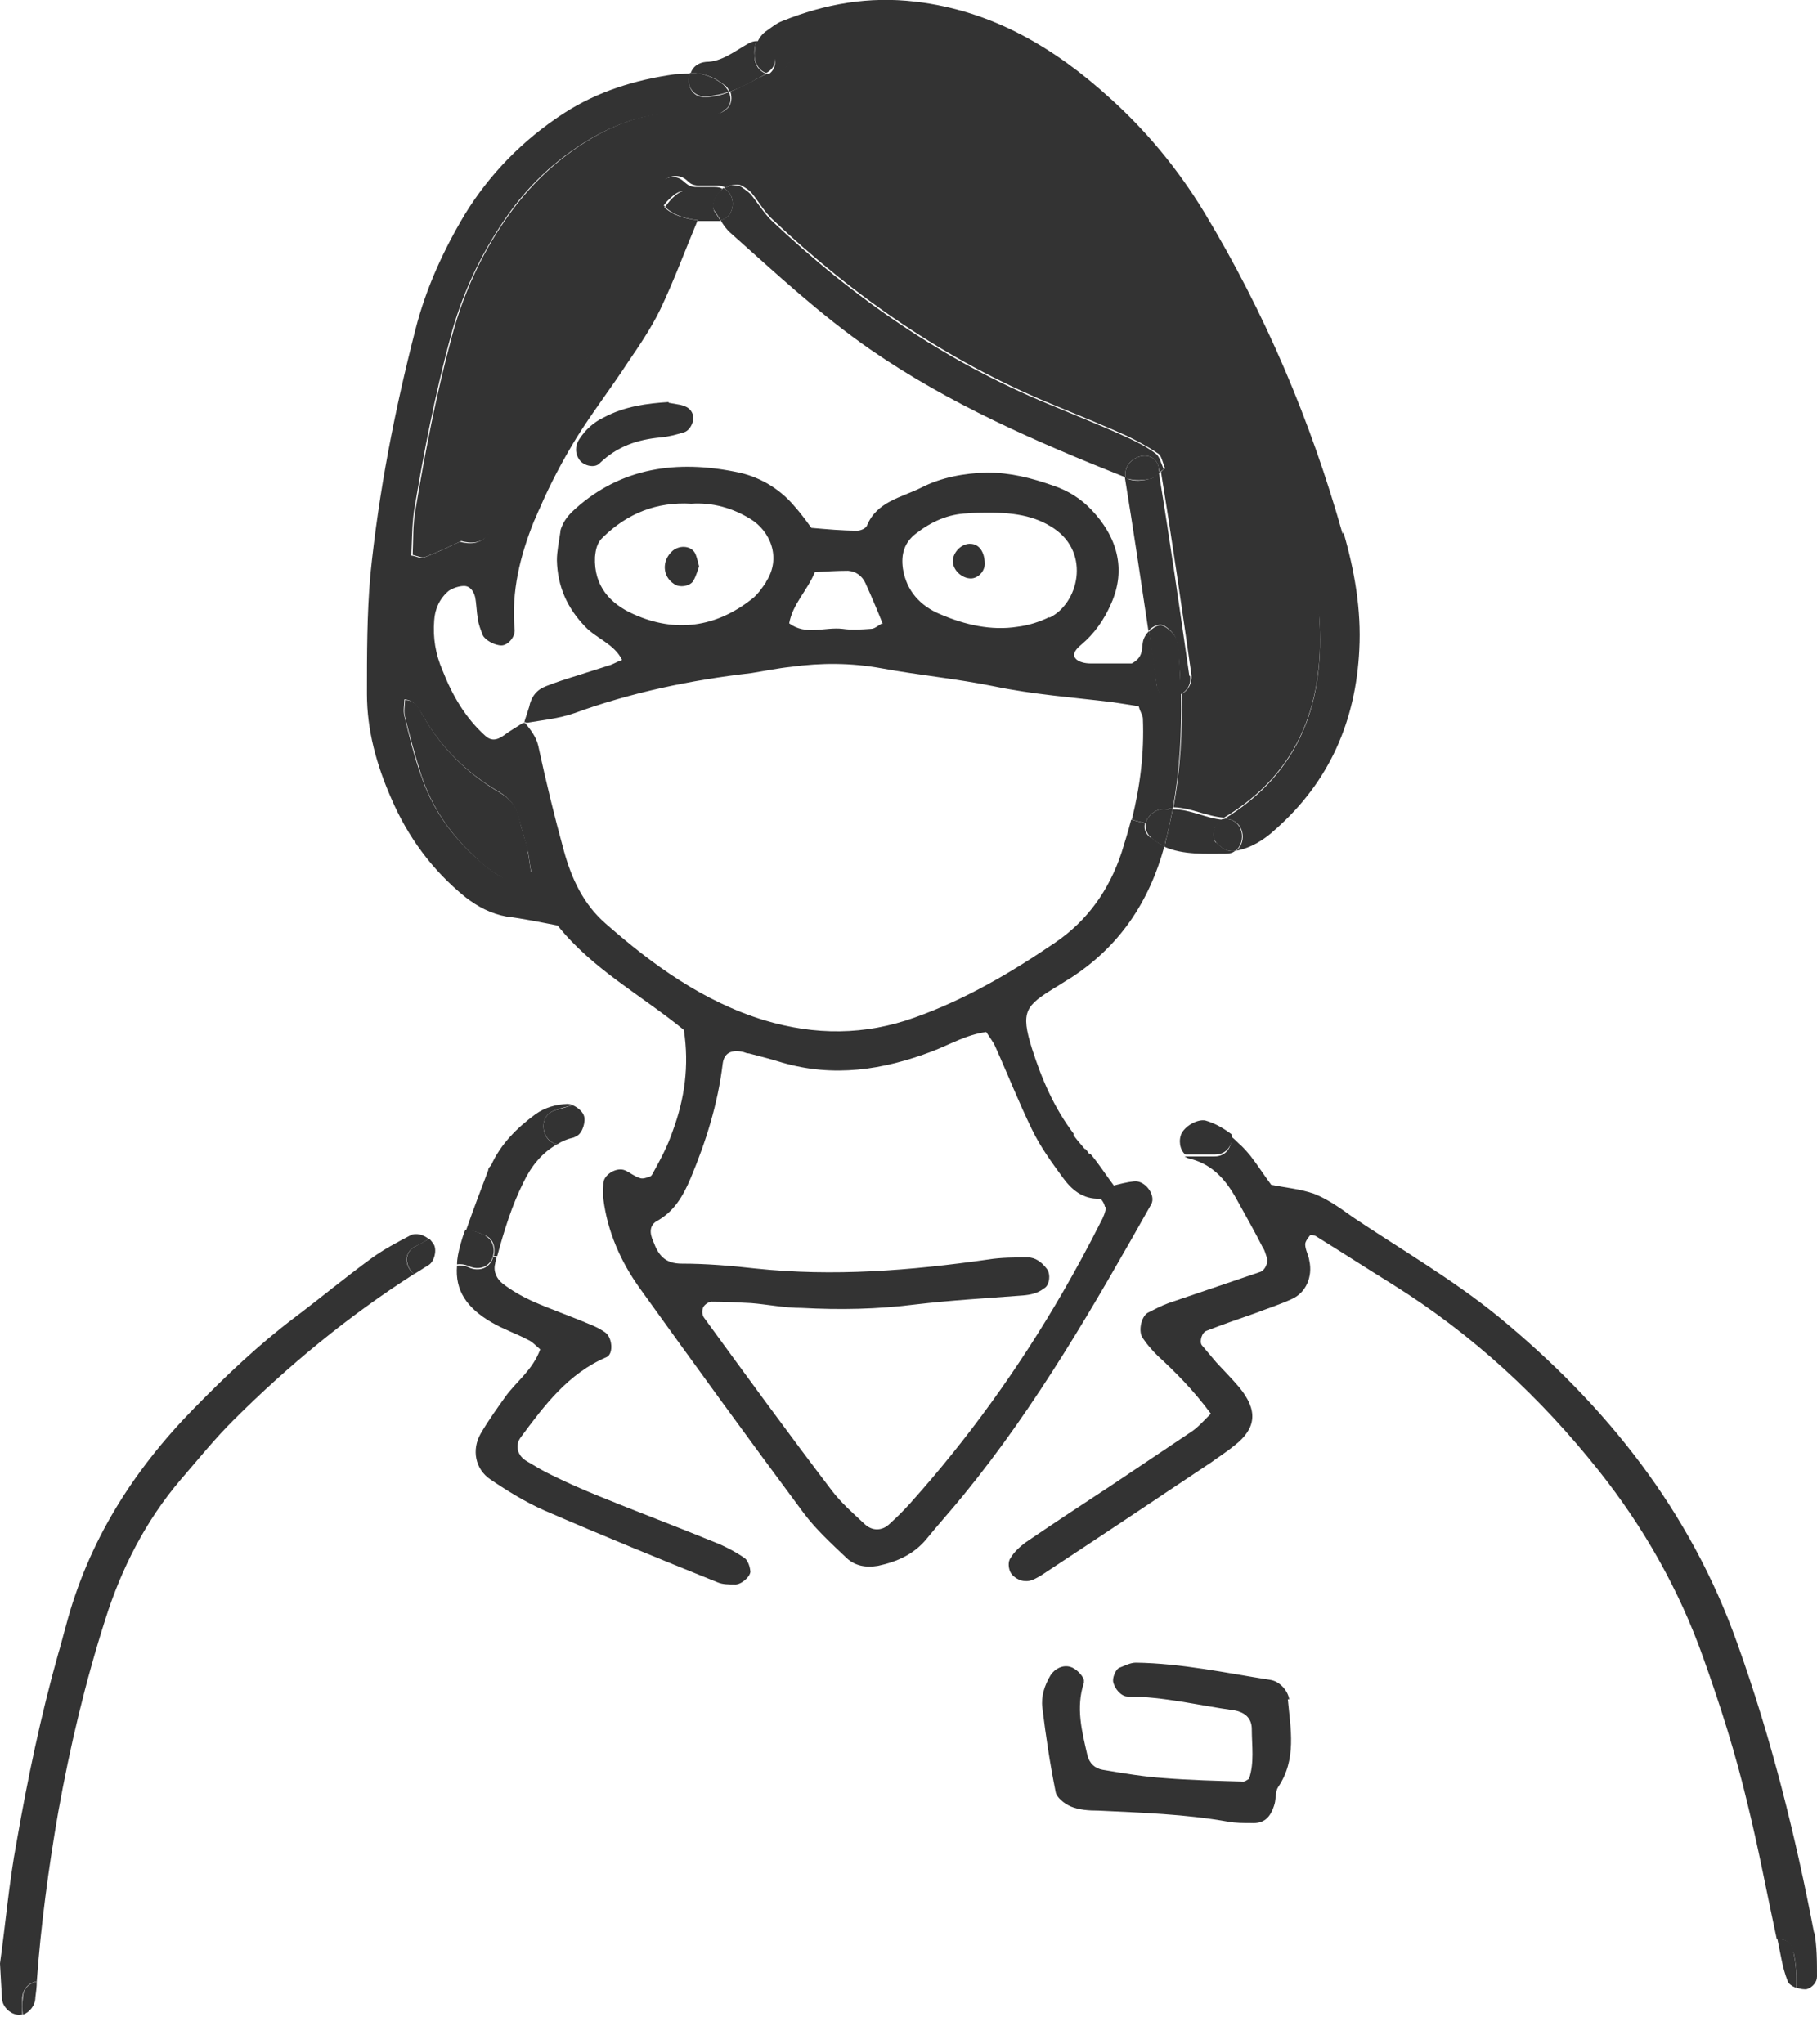 <svg width="56" height="63" viewBox="0 0 56 63" fill="none" xmlns="http://www.w3.org/2000/svg">
<path d="M55.915 59.526C56 59.973 56 60.442 56 60.911C56 61.081 55.872 61.231 55.701 61.295C55.616 61.316 55.487 61.295 55.359 61.252C55.38 60.911 55.359 60.527 55.274 60.144C55.209 59.846 54.996 59.739 54.761 59.76C54.461 58.375 54.205 56.99 53.863 55.605C53.5 54.071 53.029 52.579 52.495 51.087C51.747 48.978 50.657 47.06 49.267 45.312C47.472 43.054 45.377 41.114 42.919 39.58C42.129 39.09 41.338 38.579 40.547 38.089C40.504 38.067 40.397 38.046 40.376 38.067C40.312 38.153 40.226 38.259 40.226 38.344C40.226 38.515 40.333 38.685 40.355 38.856C40.461 39.346 40.248 39.836 39.82 40.028C39.457 40.198 39.051 40.326 38.666 40.475C38.174 40.646 37.683 40.816 37.191 41.008C37.042 41.051 36.956 41.349 37.042 41.456C37.191 41.626 37.341 41.818 37.49 41.988C37.725 42.244 37.982 42.5 38.196 42.755C38.773 43.459 38.73 44.013 38.046 44.545C37.811 44.737 37.576 44.886 37.341 45.057C35.588 46.229 33.835 47.401 32.083 48.551C31.933 48.637 31.762 48.743 31.591 48.722C31.442 48.722 31.249 48.615 31.164 48.488C31.078 48.36 31.057 48.125 31.142 48.019C31.249 47.827 31.442 47.657 31.613 47.529C32.489 46.932 33.365 46.357 34.242 45.781C35.075 45.227 35.887 44.673 36.721 44.119C36.913 43.991 37.063 43.821 37.319 43.565C36.764 42.819 36.229 42.286 35.674 41.775C35.503 41.605 35.353 41.434 35.225 41.242C35.075 41.051 35.161 40.582 35.374 40.454C35.588 40.347 35.781 40.241 36.016 40.156C36.956 39.836 37.897 39.516 38.837 39.197C38.987 39.154 39.093 38.898 39.051 38.77C39.008 38.664 38.987 38.536 38.922 38.451C38.687 37.982 38.431 37.535 38.174 37.066C37.832 36.426 37.426 35.894 36.657 35.702C36.614 35.702 36.55 35.659 36.507 35.638H37.426C37.811 35.638 37.982 35.318 37.939 35.02C38.025 35.084 38.089 35.148 38.174 35.233C38.303 35.34 38.431 35.489 38.538 35.617C38.752 35.894 38.944 36.192 39.179 36.512C39.606 36.597 40.077 36.639 40.504 36.789C40.932 36.959 41.316 37.236 41.701 37.513C43.197 38.515 44.779 39.431 46.19 40.582C49.503 43.309 52.089 46.548 53.542 50.64C54.59 53.559 55.338 56.564 55.915 59.59V59.526Z" fill="#333333"/>
<path d="M55.273 60.145C55.358 60.551 55.38 60.914 55.358 61.256C55.23 61.214 55.123 61.128 55.102 61.064C55.016 60.85 54.952 60.615 54.91 60.401C54.867 60.188 54.824 59.974 54.781 59.76C55.016 59.739 55.23 59.846 55.294 60.145H55.273Z" fill="#333333"/>
<path d="M41.403 16.395C41.745 17.568 41.959 18.782 41.894 20.018C41.788 22.213 40.975 24.088 39.308 25.559C38.966 25.878 38.56 26.134 38.09 26.219C38.453 25.963 38.346 25.26 37.791 25.239C37.769 25.239 37.726 25.239 37.705 25.239C37.705 25.239 37.705 25.239 37.726 25.239C40.099 23.79 40.847 21.595 40.655 18.974C40.59 18.036 40.419 17.12 40.163 16.225C39.158 12.922 37.833 9.747 35.974 6.828C34.926 5.187 33.623 3.78 31.998 2.694C31.528 2.374 30.994 2.097 30.481 1.841C29.476 1.308 28.386 1.117 26.954 1.138C26.911 1.138 26.548 1.159 26.206 1.181C25.372 1.245 24.603 1.458 24.111 2.225C24.026 2.353 23.812 2.395 23.641 2.331C23.641 2.331 23.641 2.331 23.619 2.331C24.154 2.054 23.812 1.33 23.32 1.351C23.384 1.181 23.491 1.031 23.662 0.925C23.812 0.818 23.94 0.712 24.111 0.648C25.436 0.115 26.783 -0.119 28.215 0.051C30.587 0.328 32.511 1.479 34.221 3.035C35.354 4.057 36.316 5.229 37.107 6.529C38.987 9.64 40.398 12.965 41.381 16.459L41.403 16.395Z" fill="#333333"/>
<path d="M40.655 18.931C40.847 21.574 40.099 23.769 37.726 25.197C37.726 25.197 37.726 25.197 37.705 25.197C37.192 25.154 36.722 24.898 36.188 24.877H36.166C36.38 23.726 36.444 22.554 36.423 21.382C36.615 21.276 36.743 21.062 36.722 20.807C36.423 18.718 36.123 16.63 35.781 14.542C35.824 14.499 35.867 14.457 35.91 14.435C35.824 14.243 35.803 14.03 35.675 13.966C35.397 13.775 35.076 13.604 34.777 13.455C33.986 13.093 33.174 12.773 32.361 12.432C29.134 11.09 26.334 9.15 23.812 6.764C23.555 6.529 23.384 6.21 23.171 5.954C23.107 5.869 23 5.805 22.893 5.741C22.786 5.656 22.551 5.677 22.358 5.784C22.294 5.741 22.209 5.72 22.102 5.72C21.995 5.72 21.888 5.72 21.76 5.72C21.696 5.72 21.503 5.72 21.503 5.72C21.354 5.698 21.29 5.677 21.183 5.57C20.691 5.102 19.922 5.848 20.435 6.316C20.435 6.316 20.477 6.359 20.499 6.359C20.328 6.615 20.242 6.913 20.136 7.211C19.644 8.66 18.939 9.982 17.998 11.196C16.929 12.603 16.032 14.094 15.412 15.756C15.198 16.31 15.027 16.886 14.215 16.673C13.852 16.843 13.488 17.014 13.104 17.163C13.018 17.206 12.89 17.142 12.719 17.099C12.74 16.651 12.719 16.183 12.804 15.714C13.104 13.924 13.445 12.155 13.916 10.408C14.258 9.108 14.813 7.872 15.583 6.764C16.288 5.741 17.165 4.889 18.255 4.249C18.875 3.887 19.516 3.631 20.221 3.525C20.798 3.418 21.375 3.376 21.952 3.525C22.081 3.546 22.294 3.461 22.401 3.354C22.551 3.226 22.572 3.013 22.508 2.822C22.893 2.672 23.256 2.459 23.641 2.268C23.641 2.268 23.641 2.268 23.662 2.268C23.855 2.331 24.047 2.268 24.133 2.161C24.645 1.415 25.394 1.181 26.227 1.117C26.569 1.096 26.933 1.074 26.975 1.074C28.407 1.053 29.497 1.266 30.502 1.777C31.015 2.054 31.549 2.31 32.02 2.63C33.644 3.717 34.948 5.123 35.995 6.764C37.855 9.683 39.158 12.858 40.184 16.161C40.462 17.056 40.612 17.973 40.676 18.91L40.655 18.931Z" fill="#333333"/>
<path d="M39.691 52.366C39.776 53.282 39.969 54.22 39.392 55.072C39.306 55.2 39.328 55.413 39.285 55.584C39.157 56.031 38.943 56.202 38.558 56.18C38.323 56.18 38.088 56.18 37.853 56.138C36.528 55.903 35.181 55.861 33.856 55.797C33.557 55.797 33.257 55.776 33.001 55.669C32.809 55.584 32.552 55.392 32.531 55.2C32.36 54.348 32.231 53.495 32.125 52.622C32.082 52.281 32.189 51.94 32.381 51.62C32.509 51.428 32.744 51.3 32.98 51.364C33.151 51.407 33.364 51.62 33.407 51.769C33.407 51.791 33.407 51.833 33.407 51.855C33.151 52.622 33.343 53.346 33.514 54.092C33.578 54.348 33.749 54.497 33.984 54.539C34.625 54.646 35.245 54.753 35.886 54.795C36.699 54.859 37.511 54.88 38.323 54.902C38.366 54.902 38.43 54.859 38.494 54.817C38.665 54.327 38.58 53.794 38.58 53.282C38.58 52.963 38.387 52.771 38.045 52.707C36.955 52.558 35.865 52.281 34.754 52.281C34.561 52.281 34.347 52.046 34.305 51.812C34.305 51.812 34.305 51.791 34.305 51.769C34.305 51.642 34.412 51.407 34.519 51.386C34.69 51.322 34.839 51.237 35.01 51.237C36.421 51.258 37.789 51.556 39.157 51.769C39.434 51.812 39.691 52.089 39.734 52.366H39.691Z" fill="#333333"/>
<path d="M37.768 25.239C38.324 25.239 38.431 25.966 38.067 26.222C37.811 26.265 37.618 26.115 37.469 25.944C37.362 25.837 37.383 25.538 37.469 25.453C37.533 25.389 37.597 25.282 37.683 25.239C37.704 25.239 37.747 25.239 37.768 25.239Z" fill="#333333"/>
<path d="M37.468 25.945C37.639 26.116 37.81 26.266 38.067 26.223C37.981 26.288 37.896 26.309 37.768 26.309C37.169 26.309 36.464 26.352 35.887 26.095C35.887 26.074 35.887 26.031 35.908 26.01C35.994 25.646 36.079 25.283 36.143 24.941H36.165C36.699 24.941 37.169 25.219 37.682 25.262C37.597 25.326 37.532 25.411 37.468 25.475C37.383 25.561 37.383 25.86 37.468 25.967V25.945Z" fill="#333333"/>
<path d="M37.961 34.958C38.003 35.257 37.832 35.577 37.447 35.577H36.528C36.357 35.428 36.315 35.129 36.422 34.915C36.571 34.658 36.934 34.487 37.148 34.53C37.447 34.615 37.704 34.765 37.961 34.958Z" fill="#333333"/>
<path d="M36.677 20.828C36.72 21.105 36.57 21.297 36.378 21.403C36.378 20.956 36.356 20.508 36.314 20.061C36.314 19.954 36.271 19.826 36.25 19.72C36.228 19.549 35.95 19.272 35.779 19.251C35.651 19.251 35.502 19.315 35.395 19.443C35.16 17.866 34.925 16.289 34.668 14.712C34.689 14.712 34.732 14.712 34.754 14.755C34.946 14.84 35.224 14.819 35.437 14.755C35.544 14.755 35.63 14.648 35.715 14.563C36.057 16.651 36.356 18.74 36.656 20.828H36.677Z" fill="#333333"/>
<path d="M36.399 21.425C36.421 22.597 36.357 23.769 36.143 24.919C36.079 24.919 36.015 24.919 35.972 24.941C35.673 24.877 35.373 25.111 35.309 25.367L34.882 25.26C35.138 24.238 35.267 23.215 35.224 22.149C35.224 22.043 35.138 21.936 35.096 21.766C34.839 21.723 34.561 21.68 34.283 21.638C33.065 21.489 31.847 21.403 30.628 21.148C29.474 20.913 28.32 20.807 27.166 20.594C26.225 20.423 25.306 20.423 24.366 20.551C23.96 20.594 23.554 20.679 23.148 20.743C21.288 20.956 19.45 21.34 17.697 21.979C17.206 22.149 16.714 22.192 16.222 22.277C16.222 22.277 16.222 22.277 16.201 22.256C16.201 22.256 16.18 22.256 16.158 22.256C16.201 22.107 16.265 21.936 16.308 21.787C16.372 21.467 16.543 21.254 16.821 21.148C17.141 21.02 17.483 20.913 17.825 20.807C18.167 20.7 18.488 20.594 18.83 20.487C18.937 20.445 19.044 20.381 19.172 20.338C18.937 19.848 18.381 19.677 18.039 19.315C17.483 18.74 17.184 18.079 17.163 17.269C17.163 16.992 17.227 16.694 17.27 16.396C17.27 16.31 17.312 16.247 17.334 16.183C17.419 15.991 17.569 15.82 17.74 15.671C19.172 14.393 20.882 14.18 22.677 14.542C23.361 14.67 24.003 15.032 24.473 15.586C24.665 15.799 24.836 16.033 25.007 16.268C25.499 16.31 25.948 16.353 26.418 16.353C26.525 16.353 26.674 16.289 26.717 16.204C27.016 15.458 27.786 15.33 28.384 15.032C29.004 14.712 29.709 14.584 30.415 14.563C31.141 14.563 31.804 14.733 32.467 14.968C32.916 15.117 33.322 15.373 33.642 15.714C34.412 16.523 34.732 17.525 34.241 18.612C34.027 19.102 33.728 19.528 33.322 19.869C33.193 19.976 33.022 20.146 33.151 20.295C33.236 20.402 33.45 20.445 33.599 20.445C34.07 20.445 34.519 20.445 34.882 20.445C35.245 20.253 35.181 19.997 35.224 19.784C35.245 19.656 35.331 19.528 35.416 19.443C35.502 19.997 35.587 20.551 35.651 21.105C35.715 21.51 36.1 21.574 36.399 21.403V21.425ZM32.338 19.038C33.236 18.612 33.621 17.056 32.488 16.289C31.89 15.884 31.206 15.778 30.244 15.799C30.244 15.799 30.03 15.799 29.816 15.82C29.218 15.842 28.705 16.076 28.235 16.438C27.871 16.715 27.764 17.078 27.828 17.525C27.935 18.207 28.363 18.676 28.983 18.931C29.731 19.251 30.543 19.443 31.355 19.315C31.697 19.273 32.039 19.166 32.338 19.017V19.038ZM27.209 19.23C27.038 18.804 26.867 18.399 26.674 17.973C26.567 17.738 26.375 17.61 26.14 17.589C25.798 17.589 25.456 17.61 25.114 17.632C24.879 18.207 24.43 18.612 24.323 19.209C24.836 19.592 25.413 19.315 25.969 19.379C26.247 19.422 26.546 19.4 26.845 19.379C26.952 19.379 27.038 19.294 27.187 19.209L27.209 19.23ZM23.596 17.951C24.109 17.184 23.725 16.353 23.126 15.991C22.57 15.65 21.951 15.479 21.309 15.522C20.241 15.458 19.343 15.82 18.595 16.545C18.402 16.715 18.36 16.928 18.338 17.163C18.296 18.058 18.809 18.612 19.535 18.931C20.818 19.507 22.057 19.336 23.169 18.463C23.34 18.335 23.489 18.122 23.618 17.93L23.596 17.951Z" fill="#333333"/>
<path d="M36.335 20.084C36.356 20.533 36.378 20.982 36.399 21.431C36.121 21.602 35.715 21.538 35.651 21.132C35.566 20.576 35.48 20.02 35.416 19.465C35.544 19.336 35.694 19.251 35.801 19.272C35.972 19.315 36.25 19.572 36.271 19.742C36.292 19.849 36.335 19.978 36.335 20.084Z" fill="#333333"/>
<path d="M35.972 24.941C36.015 24.941 36.079 24.919 36.143 24.919C36.079 25.283 35.994 25.646 35.908 25.988C35.908 26.009 35.908 26.052 35.887 26.074C35.737 26.009 35.588 25.924 35.481 25.817C35.331 25.689 35.288 25.518 35.31 25.368C35.374 25.112 35.673 24.877 35.972 24.941Z" fill="#333333"/>
<path d="M35.865 14.456C35.822 14.499 35.78 14.52 35.737 14.563C35.737 14.52 35.737 14.478 35.715 14.435C35.609 13.753 34.583 14.051 34.69 14.712C31.954 13.625 29.261 12.453 26.824 10.77C25.285 9.704 23.917 8.426 22.528 7.19C22.399 7.083 22.293 6.934 22.207 6.785C22.677 6.678 22.699 5.996 22.314 5.805C22.506 5.698 22.72 5.677 22.848 5.762C22.934 5.826 23.041 5.89 23.126 5.975C23.34 6.231 23.532 6.551 23.767 6.785C26.29 9.172 29.111 11.132 32.317 12.453C33.129 12.794 33.941 13.114 34.732 13.476C35.053 13.625 35.352 13.774 35.63 13.988C35.737 14.073 35.78 14.264 35.865 14.456Z" fill="#333333"/>
<path d="M35.717 14.436C35.717 14.479 35.717 14.522 35.739 14.565C35.653 14.65 35.568 14.736 35.461 14.757C35.247 14.8 34.991 14.821 34.777 14.757C34.755 14.757 34.713 14.736 34.691 14.714C34.584 14.052 35.611 13.752 35.717 14.436Z" fill="#333333"/>
<path d="M35.483 25.814C35.611 25.921 35.739 26.006 35.889 26.07C35.419 27.796 34.499 29.181 32.961 30.161C32.811 30.247 32.661 30.353 32.512 30.438C31.614 30.992 31.443 31.163 31.806 32.314C32.105 33.251 32.49 34.146 33.089 34.935C33.046 35.212 33.217 35.553 33.602 35.553C33.858 35.851 34.072 36.192 34.328 36.533C34.499 36.49 34.735 36.426 34.948 36.405C35.29 36.362 35.632 36.831 35.483 37.108C33.73 40.219 31.956 43.309 29.69 46.08C29.327 46.527 28.921 46.975 28.558 47.422C28.173 47.891 27.66 48.125 27.061 48.253C26.677 48.317 26.356 48.253 26.099 48.019C25.629 47.571 25.159 47.145 24.774 46.634C23.064 44.332 21.376 42.01 19.709 39.687C19.131 38.877 18.725 37.961 18.597 36.959C18.576 36.789 18.597 36.618 18.597 36.448C18.619 36.192 19.003 35.958 19.26 36.064C19.409 36.128 19.559 36.256 19.709 36.298C19.794 36.341 19.922 36.298 20.029 36.256C20.072 36.256 20.115 36.171 20.136 36.128C20.371 35.702 20.585 35.297 20.735 34.849C21.098 33.869 21.247 32.846 21.076 31.738C19.773 30.673 18.255 29.863 17.186 28.521C16.631 28.414 16.118 28.308 15.605 28.244C15.134 28.158 14.728 27.945 14.344 27.647C13.318 26.816 12.57 25.793 12.057 24.6C11.608 23.577 11.309 22.511 11.309 21.382C11.309 20.146 11.309 18.931 11.415 17.717C11.672 15.16 12.164 12.645 12.805 10.152C13.125 8.895 13.66 7.723 14.322 6.614C15.092 5.357 16.118 4.313 17.358 3.503C18.405 2.821 19.58 2.459 20.799 2.289C20.948 2.289 21.119 2.267 21.269 2.267C21.141 2.587 21.312 3.013 21.739 2.992C21.996 2.992 22.231 2.928 22.466 2.843C22.551 3.034 22.53 3.248 22.359 3.375C22.231 3.482 22.038 3.589 21.91 3.546C21.333 3.418 20.756 3.461 20.179 3.546C19.474 3.652 18.832 3.908 18.212 4.27C17.122 4.91 16.246 5.741 15.541 6.785C14.771 7.914 14.216 9.129 13.873 10.429C13.403 12.176 13.061 13.945 12.762 15.735C12.698 16.182 12.698 16.651 12.677 17.12C12.848 17.141 12.976 17.227 13.061 17.184C13.446 17.035 13.809 16.864 14.173 16.694C14.985 16.907 15.156 16.332 15.37 15.777C15.989 14.115 16.887 12.624 17.956 11.217C18.896 10.003 19.602 8.681 20.093 7.232C20.2 6.934 20.286 6.636 20.457 6.38C20.777 6.657 21.119 6.742 21.504 6.785C21.119 7.701 20.777 8.639 20.35 9.534C20.072 10.109 19.709 10.642 19.345 11.175C18.832 11.963 18.255 12.709 17.764 13.497C17.336 14.201 16.951 14.925 16.631 15.671C16.567 15.799 16.524 15.927 16.46 16.055C16.032 17.12 15.754 18.228 15.861 19.4C15.883 19.634 15.648 19.89 15.455 19.89C15.241 19.89 14.942 19.72 14.878 19.571C14.814 19.4 14.75 19.251 14.728 19.081C14.686 18.846 14.686 18.612 14.643 18.399C14.6 18.228 14.493 18.058 14.301 18.058C14.151 18.058 13.959 18.122 13.831 18.207C13.553 18.441 13.403 18.761 13.382 19.123C13.339 19.656 13.425 20.167 13.638 20.657C13.938 21.424 14.344 22.128 14.964 22.682C15.134 22.831 15.306 22.831 15.562 22.639C15.733 22.511 15.925 22.405 16.118 22.277C16.118 22.277 16.16 22.277 16.182 22.277C16.353 22.49 16.524 22.703 16.588 22.98C16.823 24.067 17.08 25.132 17.379 26.219C17.614 27.072 17.977 27.86 18.661 28.457C20.115 29.735 21.675 30.865 23.556 31.44C25.116 31.909 26.655 31.909 28.194 31.355C29.754 30.801 31.165 29.97 32.512 29.053C33.516 28.371 34.179 27.434 34.564 26.283C34.67 25.942 34.777 25.601 34.863 25.26L35.29 25.367C35.248 25.516 35.29 25.686 35.461 25.814H35.483ZM34.051 37.194C34.051 37.108 33.944 36.938 33.901 36.938C33.367 36.959 33.025 36.661 32.747 36.277C32.405 35.808 32.063 35.34 31.806 34.807C31.4 33.976 31.058 33.102 30.674 32.25C30.609 32.101 30.503 31.973 30.396 31.802C29.776 31.887 29.284 32.186 28.728 32.399C27.211 32.974 25.693 33.209 24.09 32.74C23.748 32.633 23.406 32.548 23.086 32.463C23.022 32.463 22.979 32.441 22.915 32.42C22.551 32.335 22.316 32.441 22.273 32.782C22.124 34.018 21.761 35.169 21.29 36.298C21.055 36.853 20.777 37.343 20.222 37.641C20.029 37.769 20.008 37.982 20.136 38.259C20.286 38.664 20.478 38.941 21.012 38.941C21.761 38.941 22.53 39.005 23.278 39.09C25.693 39.346 28.066 39.154 30.46 38.813C30.866 38.749 31.272 38.749 31.678 38.749C31.913 38.749 32.105 38.898 32.255 39.09C32.362 39.218 32.362 39.452 32.276 39.602C32.255 39.644 32.212 39.687 32.17 39.708C31.977 39.857 31.764 39.9 31.528 39.921C30.417 40.006 29.305 40.07 28.215 40.198C27.04 40.347 25.886 40.369 24.71 40.305C24.176 40.305 23.663 40.198 23.15 40.156C22.744 40.134 22.338 40.113 21.931 40.113C21.846 40.113 21.718 40.198 21.675 40.283C21.632 40.369 21.632 40.518 21.696 40.603C23 42.393 24.304 44.183 25.651 45.952C25.928 46.314 26.292 46.634 26.634 46.953C26.869 47.188 27.189 47.188 27.425 46.953C27.638 46.761 27.852 46.548 28.044 46.335C29.84 44.332 31.4 42.159 32.747 39.836C33.153 39.133 33.559 38.387 33.922 37.662C34.008 37.513 34.072 37.343 34.093 37.172L34.051 37.194ZM16.374 26.88C16.331 26.667 16.31 26.454 16.267 26.219C16.182 25.878 16.075 25.559 15.989 25.218C15.904 24.855 15.712 24.6 15.391 24.408C14.365 23.811 13.553 23.001 12.976 21.957C12.869 21.787 12.762 21.574 12.463 21.552C12.463 21.723 12.42 21.893 12.463 22.064C12.612 22.682 12.762 23.3 12.976 23.896C13.296 24.855 13.852 25.665 14.579 26.347C14.835 26.581 15.092 26.816 15.391 26.986C15.69 27.157 16.054 27.221 16.353 26.88H16.374Z" fill="#333333"/>
<path d="M33.451 35.405C33.494 35.448 33.536 35.512 33.579 35.576C33.216 35.576 33.045 35.255 33.066 34.956C33.173 35.106 33.301 35.255 33.43 35.405H33.451Z" fill="#333333"/>
<path d="M23.318 1.266C23.81 1.266 24.152 1.971 23.617 2.249C23.404 2.185 23.275 1.971 23.254 1.736C23.254 1.565 23.254 1.394 23.318 1.266Z" fill="#333333"/>
<path d="M23.256 1.758C23.256 1.993 23.405 2.207 23.619 2.271C23.234 2.484 22.871 2.698 22.486 2.826C22.443 2.741 22.401 2.655 22.315 2.613C21.994 2.356 21.652 2.249 21.289 2.249C21.353 2.057 21.524 1.929 21.759 1.907C22.251 1.907 22.657 1.565 23.084 1.33C23.17 1.288 23.234 1.266 23.32 1.266C23.256 1.416 23.234 1.565 23.256 1.736V1.758Z" fill="#333333"/>
<path d="M23.127 48.424C23.127 48.594 22.827 48.85 22.635 48.828C22.464 48.828 22.272 48.828 22.122 48.764C20.327 48.04 18.552 47.316 16.779 46.548C16.201 46.293 15.646 45.952 15.111 45.589C14.641 45.27 14.534 44.673 14.812 44.183C15.047 43.778 15.325 43.395 15.582 43.032C15.924 42.563 16.415 42.222 16.65 41.583C16.543 41.498 16.415 41.349 16.265 41.285C15.902 41.093 15.517 40.965 15.154 40.752C14.385 40.305 14.021 39.772 14.085 39.005C14.192 38.983 14.32 39.005 14.427 39.047C14.684 39.175 15.004 39.133 15.154 38.856C15.175 38.813 15.197 38.77 15.197 38.728H15.304C15.304 38.813 15.261 38.877 15.261 38.941C15.197 39.175 15.304 39.41 15.496 39.559C15.774 39.772 16.073 39.942 16.394 40.092C16.971 40.347 17.591 40.56 18.189 40.816C18.36 40.88 18.51 40.965 18.638 41.05C18.873 41.2 18.916 41.711 18.702 41.818C17.505 42.329 16.779 43.309 16.052 44.289C15.859 44.545 15.945 44.865 16.244 45.035C16.501 45.184 16.736 45.334 17.014 45.462C17.484 45.696 17.975 45.909 18.446 46.101C19.643 46.591 20.84 47.038 22.037 47.529C22.357 47.656 22.678 47.827 22.956 48.019C23.062 48.104 23.127 48.317 23.127 48.466V48.424Z" fill="#333333"/>
<path d="M22.293 2.609C22.357 2.674 22.421 2.759 22.464 2.823C22.25 2.909 22.015 2.951 21.737 2.973C21.288 2.973 21.139 2.545 21.267 2.246C21.63 2.246 21.972 2.353 22.293 2.609Z" fill="#333333"/>
<path d="M22.314 5.805C22.699 5.997 22.678 6.681 22.207 6.788C22.143 6.681 22.079 6.574 22.015 6.489C21.908 6.339 22.015 6.04 22.207 5.869C22.25 5.848 22.271 5.805 22.314 5.783V5.805Z" fill="#333333"/>
<path d="M22.315 5.806C22.272 5.806 22.229 5.849 22.208 5.892C22.015 6.063 21.93 6.34 22.015 6.511C22.079 6.597 22.144 6.704 22.208 6.811C22.165 6.811 22.122 6.811 22.058 6.811C21.866 6.811 21.673 6.811 21.502 6.811C21.524 6.746 21.545 6.704 21.567 6.64C21.588 6.597 21.567 6.533 21.567 6.469C21.609 6.276 21.417 5.977 21.224 5.913C21.032 5.849 20.883 5.913 20.733 6.041C20.605 6.148 20.498 6.255 20.412 6.404C20.412 6.404 20.369 6.362 20.348 6.362C19.857 5.892 20.605 5.122 21.096 5.614C21.203 5.699 21.246 5.742 21.417 5.763C21.417 5.763 21.609 5.763 21.673 5.763C21.78 5.763 21.887 5.763 22.015 5.763C22.144 5.763 22.208 5.785 22.272 5.827L22.315 5.806Z" fill="#333333"/>
<path d="M21.267 5.89C21.46 5.954 21.652 6.253 21.61 6.446C21.61 6.51 21.61 6.574 21.61 6.617C21.588 6.681 21.567 6.724 21.545 6.788C21.161 6.745 20.797 6.659 20.498 6.382C20.584 6.253 20.69 6.125 20.819 6.018C20.947 5.911 21.118 5.826 21.31 5.89H21.267Z" fill="#333333"/>
<path d="M17.997 34.382C18.061 34.553 17.954 34.916 17.783 35.002C17.741 35.023 17.676 35.066 17.634 35.066C17.463 35.108 17.313 35.172 17.185 35.258C16.693 35.194 16.544 34.382 17.121 34.211C17.292 34.168 17.484 34.104 17.655 34.061C17.805 34.125 17.954 34.253 17.997 34.382Z" fill="#333333"/>
<path d="M17.441 34.019C17.505 34.019 17.569 34.019 17.655 34.061C17.462 34.104 17.291 34.146 17.12 34.21C16.543 34.381 16.693 35.212 17.185 35.255C16.714 35.51 16.372 35.936 16.137 36.426C15.774 37.151 15.539 37.918 15.325 38.707H15.218C15.282 38.451 15.197 38.174 14.983 38.089C14.769 37.982 14.577 37.918 14.363 37.918C14.577 37.3 14.812 36.682 15.047 36.064C15.047 36 15.09 35.958 15.133 35.915C15.432 35.255 15.924 34.764 16.501 34.338C16.8 34.125 17.12 34.04 17.484 34.019H17.441Z" fill="#333333"/>
<path d="M16.265 26.241C16.308 26.454 16.329 26.688 16.372 26.901C16.051 27.242 15.709 27.199 15.41 27.008C15.111 26.837 14.833 26.603 14.598 26.368C13.871 25.686 13.316 24.877 12.995 23.918C12.803 23.321 12.632 22.703 12.482 22.085C12.439 21.915 12.482 21.744 12.482 21.574C12.781 21.574 12.909 21.808 12.995 21.979C13.572 23.023 14.384 23.832 15.41 24.429C15.731 24.621 15.923 24.855 16.009 25.239C16.073 25.58 16.201 25.899 16.287 26.241H16.265Z" fill="#333333"/>
<path d="M14.962 38.089C15.176 38.196 15.261 38.474 15.197 38.688C15.197 38.73 15.176 38.773 15.155 38.816C15.005 39.094 14.684 39.136 14.428 39.008C14.321 38.965 14.193 38.944 14.086 38.965C14.086 38.773 14.129 38.581 14.193 38.346C14.236 38.196 14.278 38.046 14.342 37.897C14.556 37.897 14.748 37.982 14.962 38.068V38.089Z" fill="#333333"/>
<path d="M13.38 38.366C13.466 38.559 13.38 38.879 13.209 38.986C13.06 39.072 12.91 39.178 12.76 39.264C12.504 39.05 12.418 38.601 12.803 38.409C12.931 38.345 13.081 38.259 13.231 38.174C13.295 38.238 13.338 38.302 13.38 38.366Z" fill="#333333"/>
<path d="M13.23 38.174C13.081 38.259 12.953 38.344 12.803 38.408C12.418 38.6 12.482 39.047 12.76 39.261C10.73 40.56 8.892 42.073 7.182 43.778C6.605 44.353 6.092 44.993 5.557 45.611C4.489 46.868 3.74 48.338 3.249 49.894C2.629 51.833 2.159 53.815 1.795 55.839C1.496 57.565 1.261 59.313 1.133 61.06C0.898 61.103 0.705 61.273 0.684 61.572C0.684 61.763 0.684 61.934 0.684 62.083C0.62 62.083 0.577 62.104 0.513 62.083C0.278 62.04 0.085 61.827 0.064 61.614C0.043 61.273 0.021 60.911 0 60.506C0.171 59.291 0.278 58.013 0.513 56.756C0.855 54.795 1.261 52.856 1.795 50.959C1.881 50.682 1.945 50.405 2.031 50.107C2.715 47.507 4.104 45.312 5.985 43.395C6.968 42.393 7.973 41.434 9.105 40.582C9.896 39.985 10.666 39.346 11.457 38.77C11.841 38.493 12.247 38.28 12.653 38.067C12.824 37.982 13.059 38.046 13.23 38.195V38.174Z" fill="#333333"/>
<path d="M1.133 61.06C1.133 61.231 1.112 61.381 1.09 61.552C1.09 61.808 0.898 62.022 0.705 62.086C0.684 61.915 0.684 61.744 0.705 61.573C0.705 61.274 0.919 61.103 1.154 61.06H1.133Z" fill="#333333"/>
<path fill-rule="evenodd" clip-rule="evenodd" d="M20.605 12.411C20.733 12.432 20.861 12.454 20.968 12.475C21.139 12.518 21.289 12.582 21.353 12.774C21.417 12.966 21.267 13.287 21.054 13.33C20.84 13.394 20.605 13.458 20.37 13.479C19.643 13.544 19.023 13.757 18.489 14.27C18.339 14.441 17.997 14.356 17.869 14.185C17.719 13.992 17.719 13.736 17.848 13.544C18.04 13.244 18.296 13.009 18.617 12.86C19.258 12.518 19.942 12.432 20.605 12.389V12.411Z" fill="#333333"/>
<path fill-rule="evenodd" clip-rule="evenodd" d="M21.544 17.463C21.501 17.57 21.459 17.741 21.373 17.89C21.288 18.061 20.946 18.126 20.775 17.997C20.411 17.762 20.39 17.271 20.732 16.971C20.967 16.779 21.33 16.822 21.437 17.078C21.48 17.185 21.501 17.292 21.544 17.442V17.463Z" fill="#333333"/>
<path fill-rule="evenodd" clip-rule="evenodd" d="M29.901 16.758C30.179 16.758 30.35 17.014 30.35 17.378C30.35 17.613 30.137 17.826 29.923 17.826C29.645 17.826 29.367 17.57 29.367 17.292C29.367 17.014 29.645 16.736 29.923 16.758H29.901Z" fill="#333333"/>
</svg>
